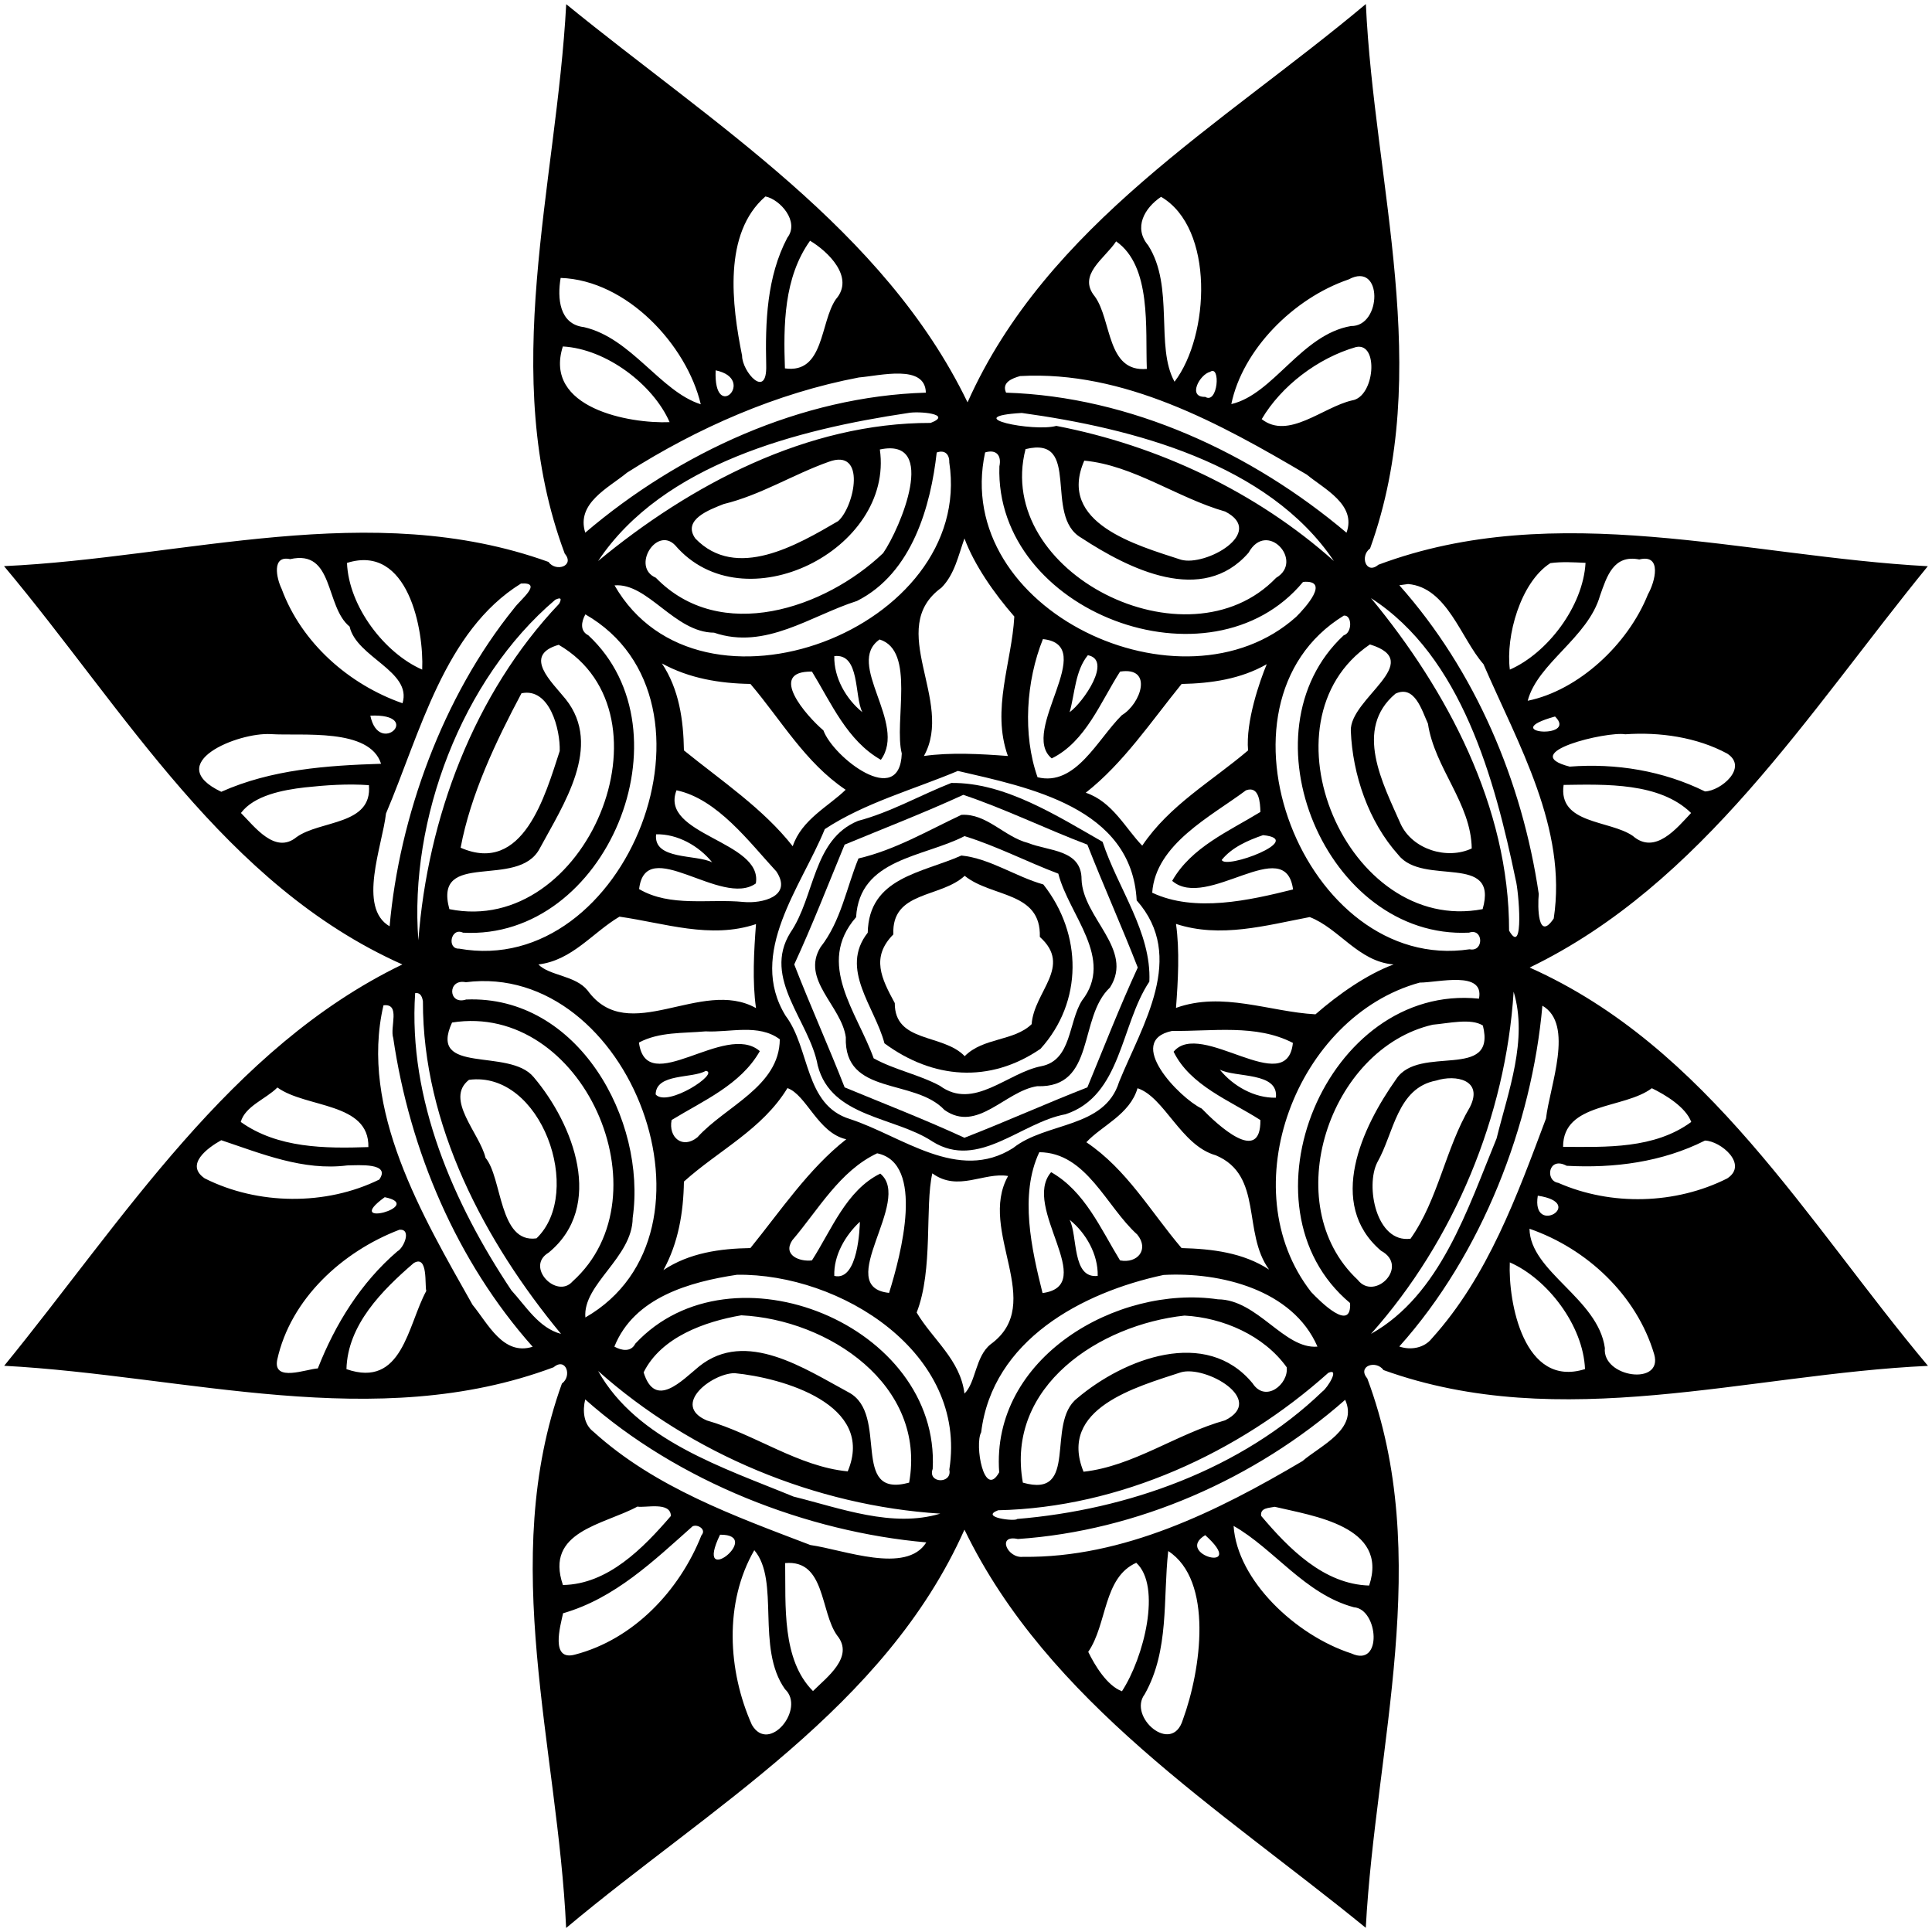 <?xml version="1.0" encoding="UTF-8"?>
<!DOCTYPE svg PUBLIC "-//W3C//DTD SVG 1.1//EN" "http://www.w3.org/Graphics/SVG/1.1/DTD/svg11.dtd">
<svg xmlns="http://www.w3.org/2000/svg" width="475pt" height="475pt" viewBox="0 0 475 475" version="1.1">
<path fill="#000000" opacity="1.00" d=" M 139.21 1.03 C 175.11 30.32 217.36 56.46 237.88 98.92 C 257.42 55.13 300.47 30.64 335.81 0.99 C 337.84 45.31 352.59 91.17 336.85 134.84 C 334.25 136.73 335.90 141.38 338.88 138.85 C 382.71 122.45 429.26 136.82 473.97 139.21 C 444.67 175.11 418.54 217.36 376.08 237.88 C 419.87 257.42 444.36 300.47 474.01 335.81 C 429.69 337.84 383.83 352.59 340.16 336.85 C 338.26 334.25 333.62 335.90 336.15 338.88 C 352.55 382.71 338.18 429.26 335.79 473.97 C 299.89 444.67 257.64 418.54 237.12 376.08 C 217.58 419.87 174.53 444.36 139.19 474.01 C 137.16 429.69 122.41 383.83 138.15 340.16 C 140.74 338.26 139.10 333.62 136.12 336.15 C 92.29 352.55 45.73 338.18 1.03 335.79 C 30.32 299.89 56.46 257.64 98.92 237.12 C 55.13 217.58 30.64 174.53 0.99 139.19 C 45.31 137.16 91.17 122.41 134.84 138.15 C 136.73 140.74 141.38 139.10 138.85 136.12 C 122.45 92.29 136.82 45.73 139.21 1.03 M 188.19 48.30 C 177.72 57.36 179.92 74.96 182.45 87.45 C 182.43 91.34 188.61 98.42 188.38 89.83 C 188.13 79.20 188.51 68.09 193.57 58.45 C 196.64 54.49 191.81 49.03 188.19 48.30 M 285.46 48.39 C 281.36 51.15 278.63 55.97 282.28 60.31 C 288.78 70.46 283.98 85.23 288.77 93.85 C 297.44 82.48 298.61 56.08 285.46 48.39 M 199.16 59.19 C 192.69 68.26 192.61 79.94 192.98 90.57 C 202.66 91.95 201.59 79.26 205.50 73.58 C 210.26 68.16 203.47 61.75 199.16 59.19 M 274.41 59.34 C 271.68 63.54 264.78 67.57 269.19 72.91 C 273.38 78.75 272.05 91.59 281.96 90.70 C 281.57 80.82 283.18 65.46 274.41 59.34 M 137.84 68.33 C 136.99 73.28 137.48 79.74 143.59 80.43 C 155.27 83.13 162.35 96.24 172.29 99.40 C 168.85 84.90 154.19 68.88 137.84 68.33 M 331.57 68.70 C 317.94 73.35 305.47 86.04 302.73 99.35 C 313.06 96.97 319.92 82.28 332.14 80.16 C 339.78 80.33 340.03 64.13 331.57 68.70 M 138.38 85.18 C 133.54 100.37 154.83 104.21 164.63 103.79 C 160.61 94.61 149.16 85.79 138.38 85.18 M 333.40 85.32 C 323.97 88.03 314.99 94.92 310.20 103.05 C 316.76 108.19 325.18 100.12 332.39 98.45 C 338.01 97.62 339.07 84.11 333.40 85.32 M 175.95 91.05 C 175.37 104.26 186.18 93.19 175.95 91.05 M 297.51 91.42 C 294.93 92.07 291.89 97.72 296.31 97.57 C 299.43 99.51 300.17 89.61 297.51 91.42 M 211.18 92.80 C 190.98 96.63 171.50 105.18 154.20 116.18 C 149.56 119.99 141.61 123.71 143.89 130.96 C 167.00 111.26 197.01 97.44 227.63 96.54 C 227.48 89.45 216.35 92.38 211.18 92.80 M 250.80 92.46 C 248.83 93.02 246.21 94.03 247.35 96.54 C 277.98 97.49 307.88 111.40 331.05 130.97 C 333.56 124.07 325.59 120.24 321.29 116.69 C 300.02 104.14 276.29 91.04 250.80 92.46 M 223.21 101.55 C 196.27 105.57 163.04 113.96 147.05 137.93 C 169.71 119.19 198.46 103.92 228.80 103.98 C 234.45 101.79 225.85 101.01 223.21 101.55 M 251.21 101.53 C 235.38 102.47 254.12 106.26 259.70 104.71 C 284.79 109.53 308.99 121.00 327.95 137.93 C 311.79 113.89 278.38 105.28 251.21 101.53 M 216.32 110.51 C 219.83 135.15 182.83 153.74 165.97 134.03 C 161.39 129.33 155.16 139.42 161.24 142.04 C 177.11 158.39 202.87 149.58 217.12 136.00 C 221.32 129.94 230.80 107.44 216.32 110.51 M 252.14 110.42 C 244.30 140.79 291.96 164.76 313.75 142.06 C 320.70 137.98 311.47 127.72 306.97 135.89 C 295.61 148.97 277.58 139.92 265.82 132.21 C 256.44 126.82 266.07 107.01 252.14 110.42 M 230.30 111.25 C 228.86 124.16 224.37 140.87 210.70 147.75 C 199.31 151.37 188.19 159.87 175.56 155.55 C 165.81 155.50 159.27 143.22 151.09 143.92 C 172.05 180.43 239.63 154.55 233.39 113.69 C 233.45 111.69 232.29 110.54 230.30 111.25 M 242.20 111.23 C 233.82 149.98 290.80 176.66 318.68 151.65 C 320.91 149.44 327.20 142.48 320.37 143.07 C 297.62 170.48 244.53 150.48 245.71 114.66 C 246.28 111.99 244.97 110.40 242.20 111.23 M 203.72 113.55 C 195.03 116.63 187.03 121.72 177.91 123.93 C 174.54 125.28 167.66 127.73 170.95 132.39 C 181.02 142.83 196.02 133.98 206.08 128.11 C 210.13 124.45 213.06 110.07 203.72 113.55 M 266.58 113.25 C 259.84 128.64 279.47 134.05 290.35 137.61 C 296.39 139.33 311.33 130.96 301.23 125.77 C 289.41 122.40 278.75 114.41 266.58 113.25 M 237.12 132.38 C 235.62 136.56 234.71 141.21 231.47 144.48 C 217.58 154.55 234.72 172.35 227.15 185.87 C 233.69 184.94 241.18 185.36 247.80 185.87 C 243.69 174.43 248.76 162.88 249.38 151.58 C 244.38 145.85 239.54 138.89 237.12 132.38 M 71.34 137.47 C 66.73 136.46 67.98 142.19 69.24 144.77 C 74.13 158.06 85.79 168.30 98.96 172.90 C 101.37 165.04 87.62 161.60 85.96 154.06 C 79.87 149.11 82.20 135.00 71.34 137.47 M 403.03 137.55 C 396.69 136.28 395.05 141.72 393.39 146.42 C 390.41 156.82 378.03 163.03 375.60 172.29 C 388.02 169.76 400.23 158.50 405.17 146.11 C 406.89 143.11 408.74 136.13 403.03 137.55 M 85.31 138.40 C 85.75 149.20 94.64 160.64 103.80 164.63 C 104.24 154.89 100.37 133.63 85.31 138.40 M 381.17 138.45 C 373.83 143.16 370.15 156.40 371.21 164.63 C 380.39 160.61 389.21 149.16 389.82 138.38 C 386.92 138.25 384.04 138.06 381.17 138.45 M 128.09 143.47 C 109.26 155.13 103.29 180.28 94.90 200.01 C 94.00 207.95 87.87 223.15 95.79 227.74 C 98.16 200.94 108.77 171.31 126.45 149.48 C 127.90 147.46 133.62 143.08 128.09 143.47 M 346.19 143.59 C 345.65 143.67 344.58 143.82 344.04 143.89 C 362.73 164.90 374.26 192.15 378.32 219.80 C 378.01 222.97 378.10 231.62 382.00 225.82 C 385.37 203.64 373.27 183.05 364.72 163.28 C 359.18 157.00 355.80 144.41 346.19 143.59 M 136.51 147.46 C 113.44 167.03 100.57 201.64 102.86 231.18 C 105.10 201.27 116.48 170.56 137.47 148.44 C 138.18 147.12 137.86 146.80 136.51 147.46 M 337.07 147.05 C 355.80 169.71 371.08 198.46 371.02 228.80 C 374.83 235.49 373.35 218.73 372.65 216.33 C 367.52 191.71 359.40 161.44 337.07 147.05 M 143.92 151.05 C 142.94 152.81 142.51 155.12 144.65 156.20 C 170.10 179.87 149.15 231.22 113.85 229.31 C 110.82 227.89 109.82 233.37 112.86 233.23 C 154.15 240.64 180.72 172.20 143.92 151.05 M 330.38 151.36 C 294.92 173.13 320.70 239.46 361.31 233.39 C 364.90 234.12 364.72 228.09 361.18 229.30 C 326.04 231.00 304.78 180.06 330.35 156.21 C 332.56 155.53 332.41 151.08 330.38 151.36 M 216.26 157.22 C 207.70 163.15 223.13 177.79 216.57 186.81 C 208.29 182.11 204.39 172.89 199.63 165.12 C 188.52 164.93 198.29 176.06 202.44 179.57 C 204.88 186.22 221.21 198.88 221.71 185.26 C 219.73 177.44 225.16 159.98 216.26 157.22 M 256.41 157.13 C 252.28 167.42 251.38 180.58 255.09 191.09 C 264.47 193.41 269.81 181.78 275.82 175.83 C 280.53 173.02 283.62 163.85 275.38 165.12 C 270.57 172.59 266.94 182.34 258.58 186.46 C 250.47 179.83 270.35 158.59 256.41 157.13 M 137.36 158.53 C 128.33 161.13 135.73 167.71 139.09 171.91 C 148.28 183.45 138.43 197.94 132.68 208.64 C 127.31 218.77 106.45 208.76 110.48 223.52 C 144.14 230.36 166.77 175.67 137.36 158.53 M 336.81 158.44 C 308.94 177.35 331.18 229.91 364.52 223.52 C 368.52 209.52 349.95 217.99 343.81 210.20 C 336.46 202.03 332.54 190.43 332.11 179.71 C 331.78 171.71 350.78 162.73 336.81 158.44 M 205.12 161.31 C 204.99 166.57 207.99 171.86 212.02 175.10 C 210.00 171.22 211.52 160.57 205.12 161.31 M 267.46 161.09 C 264.33 164.91 264.28 170.48 262.98 175.10 C 266.37 172.62 273.52 162.26 267.46 161.09 M 162.74 163.11 C 166.97 169.47 168.03 177.02 168.15 184.49 C 177.43 192.01 187.65 198.82 194.90 208.06 C 197.08 201.48 203.79 198.21 207.91 194.17 C 197.93 187.46 192.12 177.11 184.50 168.15 C 176.95 168.03 169.43 166.79 162.74 163.11 M 311.44 163.30 C 305.04 166.96 297.77 168.01 290.51 168.16 C 282.99 177.43 276.18 187.65 266.94 194.90 C 273.52 197.08 276.79 203.79 280.83 207.91 C 287.54 197.93 297.89 192.12 306.85 184.50 C 306.23 177.44 309.71 167.46 311.44 163.30 M 128.21 170.45 C 121.94 182.23 115.68 195.39 113.25 208.42 C 128.64 215.16 134.05 195.53 137.61 184.65 C 137.78 179.43 135.16 168.97 128.21 170.45 M 343.10 170.54 C 332.76 179.24 339.98 192.60 344.35 202.55 C 347.25 208.85 355.76 211.45 361.84 208.60 C 361.67 197.45 352.72 188.88 351.07 177.91 C 349.59 174.70 347.84 168.32 343.10 170.54 M 91.05 175.95 C 93.19 186.18 104.26 175.37 91.05 175.95 M 382.32 176.16 C 367.69 180.21 388.17 181.92 382.32 176.16 M 66.61 180.49 C 58.50 179.99 39.74 187.67 54.40 194.67 C 66.72 189.17 80.30 188.20 93.69 187.78 C 90.86 178.90 74.26 180.98 66.61 180.49 M 399.59 180.53 C 395.10 179.75 372.67 185.09 385.92 188.48 C 397.34 187.60 408.89 189.50 419.18 194.58 C 423.04 194.49 429.92 188.71 424.66 185.28 C 417.13 181.22 408.03 179.94 399.59 180.53 M 235.50 189.54 C 224.67 194.10 212.63 197.36 202.78 203.85 C 197.01 218.02 183.68 234.35 193.15 249.74 C 199.22 257.77 197.73 271.69 208.98 275.13 C 221.82 279.33 235.54 290.83 249.09 282.25 C 257.22 275.79 271.55 277.51 275.13 266.02 C 280.86 251.92 291.76 235.27 279.46 221.36 C 278.25 198.49 252.91 193.59 235.50 189.54 M 74.95 193.59 C 69.46 194.22 62.46 195.58 59.24 199.88 C 62.59 203.23 67.64 210.14 72.91 205.81 C 78.75 201.62 91.59 202.95 90.70 193.04 C 85.45 192.66 80.17 193.03 74.95 193.59 M 384.43 192.98 C 383.04 202.66 395.74 201.59 401.42 205.50 C 406.91 210.30 412.27 203.60 415.77 199.88 C 408.06 192.35 394.75 192.83 384.43 192.98 M 166.33 194.30 C 162.01 205.33 187.63 206.76 185.83 217.20 C 177.40 223.24 158.73 205.00 157.13 218.59 C 164.84 223.11 174.36 220.91 182.83 221.76 C 187.25 222.18 194.97 220.45 190.88 214.26 C 184.23 207.07 176.38 196.42 166.33 194.30 M 306.33 194.31 C 297.78 200.71 284.11 207.51 283.28 219.48 C 293.76 224.42 307.19 221.35 317.91 218.68 C 316.05 204.77 296.75 223.96 288.19 216.57 C 292.89 208.29 302.11 204.39 309.88 199.63 C 309.83 197.40 309.60 193.10 306.33 194.31 M 161.31 205.12 C 160.57 211.52 171.22 210.00 175.10 212.02 C 171.86 207.99 166.57 204.99 161.31 205.12 M 310.53 205.33 C 306.83 206.60 302.89 208.31 300.38 211.41 C 301.12 213.89 321.23 206.39 310.53 205.33 M 152.30 225.37 C 145.67 229.30 140.69 236.12 132.37 237.12 C 135.12 239.94 141.47 239.78 144.48 243.53 C 154.55 257.42 172.35 240.27 185.87 247.85 C 184.94 241.31 185.36 233.81 185.87 227.20 C 174.67 230.95 163.42 226.95 152.30 225.37 M 322.01 225.47 C 311.20 227.52 300.05 230.73 289.13 227.15 C 290.06 233.69 289.63 241.18 289.13 247.80 C 300.57 243.69 312.11 248.76 323.42 249.38 C 329.15 244.38 336.11 239.54 342.62 237.12 C 333.96 236.42 329.25 228.27 322.01 225.47 M 114.52 241.49 C 109.98 240.54 110.11 247.20 114.61 245.74 C 142.15 244.61 159.00 275.33 155.55 299.44 C 155.50 309.19 143.22 315.73 143.92 323.91 C 180.13 303.11 154.98 236.33 114.52 241.49 M 349.05 241.58 C 318.74 249.89 302.58 292.25 322.36 317.65 C 324.63 320.05 332.32 327.68 331.93 320.37 C 303.46 296.56 326.20 241.68 363.62 245.53 C 365.01 238.54 353.63 241.58 349.05 241.58 M 102.07 244.17 C 100.32 270.27 111.49 295.89 125.73 317.24 C 129.33 321.18 132.49 326.51 137.93 327.95 C 119.19 305.29 103.92 276.54 103.98 246.20 C 103.76 244.68 103.12 244.00 102.07 244.17 M 372.14 243.82 C 370.21 274.42 357.51 305.01 337.07 327.95 C 354.14 318.37 360.83 297.19 367.95 279.90 C 370.81 268.35 375.70 255.61 372.14 243.82 M 94.28 247.17 C 88.33 272.72 103.81 298.86 116.18 320.80 C 119.99 325.44 123.71 333.39 130.96 331.11 C 112.27 310.09 100.74 282.85 96.68 255.20 C 95.80 252.56 98.56 246.64 94.28 247.17 M 379.21 247.26 C 376.63 276.48 364.41 308.30 344.03 331.05 C 346.79 332.01 350.14 331.46 352.02 329.08 C 365.85 313.77 372.96 294.00 380.10 274.99 C 381.00 267.05 387.13 251.85 379.21 247.26 M 111.14 251.40 C 105.15 264.42 125.12 257.49 131.19 264.80 C 141.03 276.40 148.74 296.56 134.90 307.96 C 129.03 311.44 136.88 319.48 140.77 315.05 C 164.31 293.87 143.21 246.29 111.14 251.40 M 352.26 251.93 C 326.75 257.79 314.00 296.12 333.79 314.64 C 337.96 320.04 346.60 311.33 339.54 307.51 C 326.03 295.97 334.86 277.16 343.28 265.29 C 348.93 256.69 368.00 265.84 364.58 252.14 C 361.69 250.27 356.12 251.60 352.26 251.93 M 173.47 253.57 C 167.97 254.07 162.10 253.65 157.09 256.32 C 158.95 270.23 178.25 251.04 186.81 258.43 C 182.11 266.71 172.89 270.61 165.12 275.37 C 164.29 279.66 167.81 282.59 171.47 279.61 C 178.34 271.97 191.64 267.15 191.72 255.52 C 186.48 251.61 179.39 253.90 173.47 253.57 M 288.18 253.46 C 276.39 255.90 289.99 269.94 295.45 272.55 C 299.32 276.56 310.00 286.50 309.88 275.38 C 302.41 270.57 292.65 266.94 288.54 258.58 C 295.17 250.47 316.41 270.35 317.87 256.41 C 308.86 251.73 297.98 253.60 288.18 253.46 M 173.51 263.28 C 170.25 265.22 161.27 263.82 161.20 269.08 C 164.10 272.37 177.14 263.73 173.51 263.28 M 299.90 262.98 C 303.13 267.00 308.43 270.01 313.69 269.88 C 314.43 263.48 303.77 265.00 299.90 262.98 M 115.30 265.49 C 109.24 270.23 117.96 278.65 119.37 284.66 C 123.50 289.55 122.64 305.76 131.90 304.46 C 143.68 293.16 133.05 263.11 115.30 265.49 M 353.12 265.66 C 343.45 267.47 342.70 278.65 338.63 285.76 C 335.64 291.57 338.36 305.67 346.79 304.55 C 353.63 294.86 355.35 282.40 361.40 272.18 C 364.76 265.49 357.92 264.13 353.12 265.66 M 68.20 267.37 C 65.36 270.23 60.29 271.93 59.19 275.84 C 68.26 282.31 79.94 282.39 90.57 282.02 C 90.81 270.96 75.21 272.45 68.20 267.37 M 193.60 267.52 C 187.40 277.70 176.70 282.80 168.15 290.50 C 168.03 298.05 166.79 305.57 163.11 312.26 C 169.47 308.03 177.02 306.97 184.49 306.85 C 192.01 297.57 198.82 287.35 208.06 280.10 C 201.09 278.54 198.28 269.17 193.60 267.52 M 279.67 267.55 C 277.78 274.03 270.84 276.78 267.09 280.83 C 277.07 287.54 282.88 297.89 290.50 306.85 C 297.98 307.05 305.61 307.95 312.02 312.14 C 305.37 303.06 310.66 288.99 298.91 284.04 C 290.34 281.65 286.30 269.72 279.67 267.55 M 406.12 267.55 C 399.29 272.70 384.28 271.01 384.30 281.96 C 394.92 282.02 406.76 282.49 415.81 275.84 C 414.45 272.18 409.42 269.15 406.12 267.55 M 54.40 280.33 C 51.12 282.15 45.35 286.32 50.34 289.72 C 63.40 296.30 80.14 296.46 93.25 290.00 C 96.16 285.83 88.18 286.49 85.38 286.53 C 74.56 287.91 64.26 283.63 54.40 280.33 M 419.18 280.42 C 408.66 285.72 396.83 287.26 385.18 286.62 C 380.65 284.18 379.81 290.32 383.10 290.81 C 396.12 296.54 411.99 296.11 424.65 289.73 C 429.92 286.29 423.05 280.51 419.18 280.42 M 215.66 283.55 C 206.46 287.86 201.17 297.47 194.78 304.94 C 192.40 308.55 196.52 310.26 199.62 309.88 C 204.43 302.41 208.06 292.65 216.42 288.54 C 224.53 295.17 204.64 316.41 218.59 317.87 C 221.53 308.44 227.47 285.99 215.66 283.55 M 255.52 283.28 C 250.58 293.76 253.64 307.19 256.32 317.91 C 270.23 316.05 251.04 296.75 258.43 288.19 C 266.71 292.89 270.61 302.11 275.37 309.88 C 279.66 310.71 282.59 307.19 279.61 303.53 C 271.97 296.66 267.15 283.36 255.52 283.28 M 229.22 288.48 C 227.35 296.64 229.50 312.17 225.37 322.70 C 229.30 329.33 236.12 334.31 237.12 342.63 C 239.94 339.88 239.78 333.53 243.53 330.52 C 257.42 320.45 240.27 302.65 247.85 289.13 C 241.89 288.12 235.53 293.10 229.22 288.48 M 94.59 294.34 C 83.77 302.18 104.89 296.45 94.59 294.34 M 378.08 293.97 C 376.43 304.07 390.27 295.80 378.08 293.97 M 211.41 300.38 C 207.84 303.70 204.93 308.66 205.12 313.69 C 211.06 315.12 211.38 301.40 211.41 300.38 M 262.98 299.90 C 265.00 303.77 263.48 314.43 269.88 313.69 C 270.01 308.43 267.00 303.13 262.98 299.90 M 98.21 302.34 C 84.22 307.68 71.43 319.31 68.15 334.35 C 67.07 339.93 75.47 336.55 78.14 336.44 C 82.43 325.52 88.72 315.36 97.70 307.65 C 99.30 306.80 101.27 302.11 98.21 302.34 M 376.04 302.10 C 376.20 312.66 392.88 319.23 394.57 331.41 C 393.86 338.69 408.99 340.81 406.69 332.94 C 402.38 318.42 390.14 306.98 376.04 302.10 M 101.71 310.54 C 93.95 317.23 85.45 325.74 85.18 336.62 C 98.96 341.39 100.20 325.82 104.81 317.38 C 104.38 316.13 105.33 308.37 101.71 310.54 M 371.20 310.37 C 370.76 320.11 374.63 341.37 389.69 336.60 C 389.25 325.80 380.36 314.36 371.20 310.37 M 181.20 313.41 C 169.60 315.16 155.90 318.96 151.05 331.08 C 152.81 332.06 155.12 332.49 156.20 330.35 C 179.87 304.90 231.22 325.85 229.31 361.15 C 227.99 364.73 234.16 364.93 233.40 361.31 C 237.91 332.56 206.54 313.05 181.20 313.41 M 286.07 313.46 C 265.98 317.75 244.00 329.51 241.23 352.14 C 239.56 355.18 241.94 368.70 245.66 361.98 C 243.60 333.77 274.69 315.82 299.44 319.45 C 309.19 319.50 315.73 331.78 323.91 331.08 C 317.85 317.05 299.98 312.69 286.07 313.46 M 182.25 323.38 C 173.30 324.91 162.54 328.73 158.24 337.41 C 161.06 346.52 167.56 339.49 171.91 335.92 C 183.43 326.71 197.94 336.57 208.64 342.32 C 218.77 347.69 208.76 368.55 223.52 364.52 C 227.82 340.44 203.60 324.42 182.25 323.38 M 291.22 323.45 C 270.41 325.68 247.20 340.76 251.48 364.52 C 265.47 368.52 257.01 349.95 264.80 343.81 C 276.40 333.97 296.56 326.26 307.96 340.10 C 311.14 344.99 316.85 340.30 316.35 336.16 C 310.73 328.32 300.66 323.95 291.22 323.45 M 147.05 337.07 C 156.63 354.14 177.81 360.83 195.10 367.95 C 206.65 370.81 219.39 375.70 231.18 372.14 C 200.58 370.21 169.99 357.51 147.05 337.07 M 180.59 337.60 C 174.95 337.68 164.96 345.43 173.77 349.23 C 185.59 352.60 196.25 360.58 208.42 361.75 C 215.34 345.29 192.36 338.74 180.59 337.60 M 290.35 337.39 C 279.38 341.00 260.06 346.24 266.40 361.84 C 278.68 360.47 289.28 352.52 301.20 349.20 C 311.37 344.11 296.38 335.64 290.35 337.39 M 326.57 337.53 C 304.57 357.24 275.22 370.67 245.41 371.31 C 240.72 373.07 249.67 374.13 250.09 373.45 C 277.20 371.21 305.26 361.25 325.15 342.09 C 326.36 341.25 329.50 336.20 326.57 337.53 M 143.88 344.06 C 143.20 346.83 143.46 350.15 145.91 352.01 C 161.00 365.70 180.51 372.71 199.24 379.86 C 207.42 381.01 222.82 387.11 227.74 379.21 C 198.50 376.65 166.72 364.36 143.88 344.06 M 330.72 344.16 C 308.68 363.56 279.59 376.40 250.25 378.38 C 244.99 377.23 247.70 383.20 251.51 382.76 C 276.19 383.08 299.46 371.50 320.21 359.23 C 324.74 355.35 333.99 351.38 330.72 344.16 M 156.72 370.41 C 148.40 374.91 133.86 376.46 138.40 389.69 C 149.45 389.52 158.12 380.64 164.94 372.72 C 164.90 369.10 158.62 370.78 156.72 370.41 M 313.41 370.46 C 312.02 370.77 309.76 370.66 310.07 372.70 C 316.84 380.71 325.48 389.51 336.62 389.82 C 341.50 375.18 322.69 372.69 313.41 370.46 M 170.27 375.26 C 160.76 383.71 151.16 392.99 138.44 396.63 C 137.75 399.78 135.26 408.46 141.36 406.80 C 155.80 403.04 167.08 391.05 172.46 377.46 C 173.77 376.03 171.49 374.65 170.27 375.26 M 303.29 375.16 C 304.17 388.58 318.64 402.12 332.27 406.52 C 339.99 410.09 338.87 395.60 332.87 395.16 C 320.85 391.96 313.24 380.80 303.29 375.16 M 177.03 377.32 C 170.36 391.15 188.01 377.22 177.03 377.32 M 296.31 377.43 C 288.49 382.18 307.04 387.06 296.31 377.43 M 185.45 381.13 C 178.01 394.00 178.91 410.75 184.86 424.07 C 189.07 431.29 198.11 420.08 193.00 415.30 C 185.79 405.15 191.84 388.61 185.45 381.13 M 287.22 381.34 C 285.90 393.13 287.54 405.73 281.43 416.55 C 277.23 422.09 288.14 431.59 290.81 422.83 C 295.35 410.44 298.35 388.56 287.22 381.34 M 193.04 384.30 C 193.19 394.62 192.17 408.07 199.88 415.76 C 203.23 412.41 210.14 407.36 205.81 402.09 C 201.62 396.25 202.95 383.41 193.04 384.30 M 279.36 384.23 C 271.20 387.86 272.25 399.33 267.55 406.12 C 269.15 409.42 272.18 414.46 275.84 415.81 C 281.26 407.50 285.64 390.01 279.36 384.23 Z"/>
<path fill="#000000" opacity="1.00" d=" M 233.88 192.50 C 247.00 192.31 259.98 200.64 271.08 206.97 C 274.80 218.37 283.12 229.18 282.58 241.34 C 275.46 252.00 275.77 269.41 261.97 273.95 C 251.00 275.94 240.58 287.69 229.28 280.67 C 219.90 274.45 204.37 274.81 201.05 261.97 C 199.06 251.00 187.31 240.58 194.33 229.28 C 200.39 220.42 199.80 206.40 210.95 201.82 C 218.99 199.70 226.19 195.51 233.88 192.50 M 236.83 195.42 C 227.24 199.83 217.38 203.63 207.66 207.66 C 203.60 217.48 199.74 227.44 195.27 237.12 C 199.18 247.18 203.71 257.23 207.66 267.34 C 217.48 271.40 227.44 275.26 237.12 279.73 C 247.18 275.82 257.23 271.29 267.34 267.34 C 271.40 257.51 275.26 247.56 279.73 237.88 C 275.82 227.82 271.29 217.77 267.34 207.66 C 257.13 203.80 247.04 198.83 236.83 195.42 Z"/>
<path fill="#000000" opacity="1.00" d=" M 236.37 200.34 C 242.58 199.94 246.96 205.79 252.77 207.25 C 257.78 209.29 265.93 208.80 265.91 216.21 C 266.24 225.75 278.87 233.41 272.90 242.79 C 265.01 250.15 269.51 267.53 255.01 267.05 C 247.10 268.25 240.31 278.60 232.21 272.90 C 224.84 265.01 207.47 269.51 207.95 255.01 C 206.87 247.26 196.84 240.86 201.74 232.86 C 206.77 226.44 208.08 218.36 211.06 211.06 C 220.12 208.95 228.06 204.23 236.37 200.34 M 237.13 205.57 C 227.01 210.80 211.33 211.03 210.48 225.50 C 200.49 236.91 210.74 248.86 214.80 260.20 C 219.94 263.04 225.88 264.16 231.08 266.95 C 239.42 273.08 247.72 263.71 256.04 262.13 C 263.52 260.64 262.63 251.34 266.02 245.99 C 274.07 235.67 262.79 224.98 260.20 214.80 C 252.51 211.90 244.96 207.97 237.13 205.57 Z"/>
<path fill="#000000" opacity="1.00" d=" M 236.37 210.34 C 243.33 211.04 249.69 215.53 256.51 217.45 C 266.14 229.65 266.28 246.30 255.81 257.87 C 243.28 266.43 229.34 265.28 217.45 256.51 C 215.13 247.57 206.31 238.24 213.34 229.31 C 213.61 215.72 226.67 214.65 236.37 210.34 M 237.18 215.33 C 231.19 220.84 219.16 219.01 219.64 229.73 C 214.08 235.34 216.70 240.56 219.99 246.62 C 219.94 256.46 231.86 254.09 237.18 259.67 C 241.75 255.05 249.27 256.03 253.64 251.80 C 254.21 243.74 263.76 237.62 255.65 230.35 C 256.01 219.12 243.78 220.69 237.18 215.33 Z"/>
</svg>
